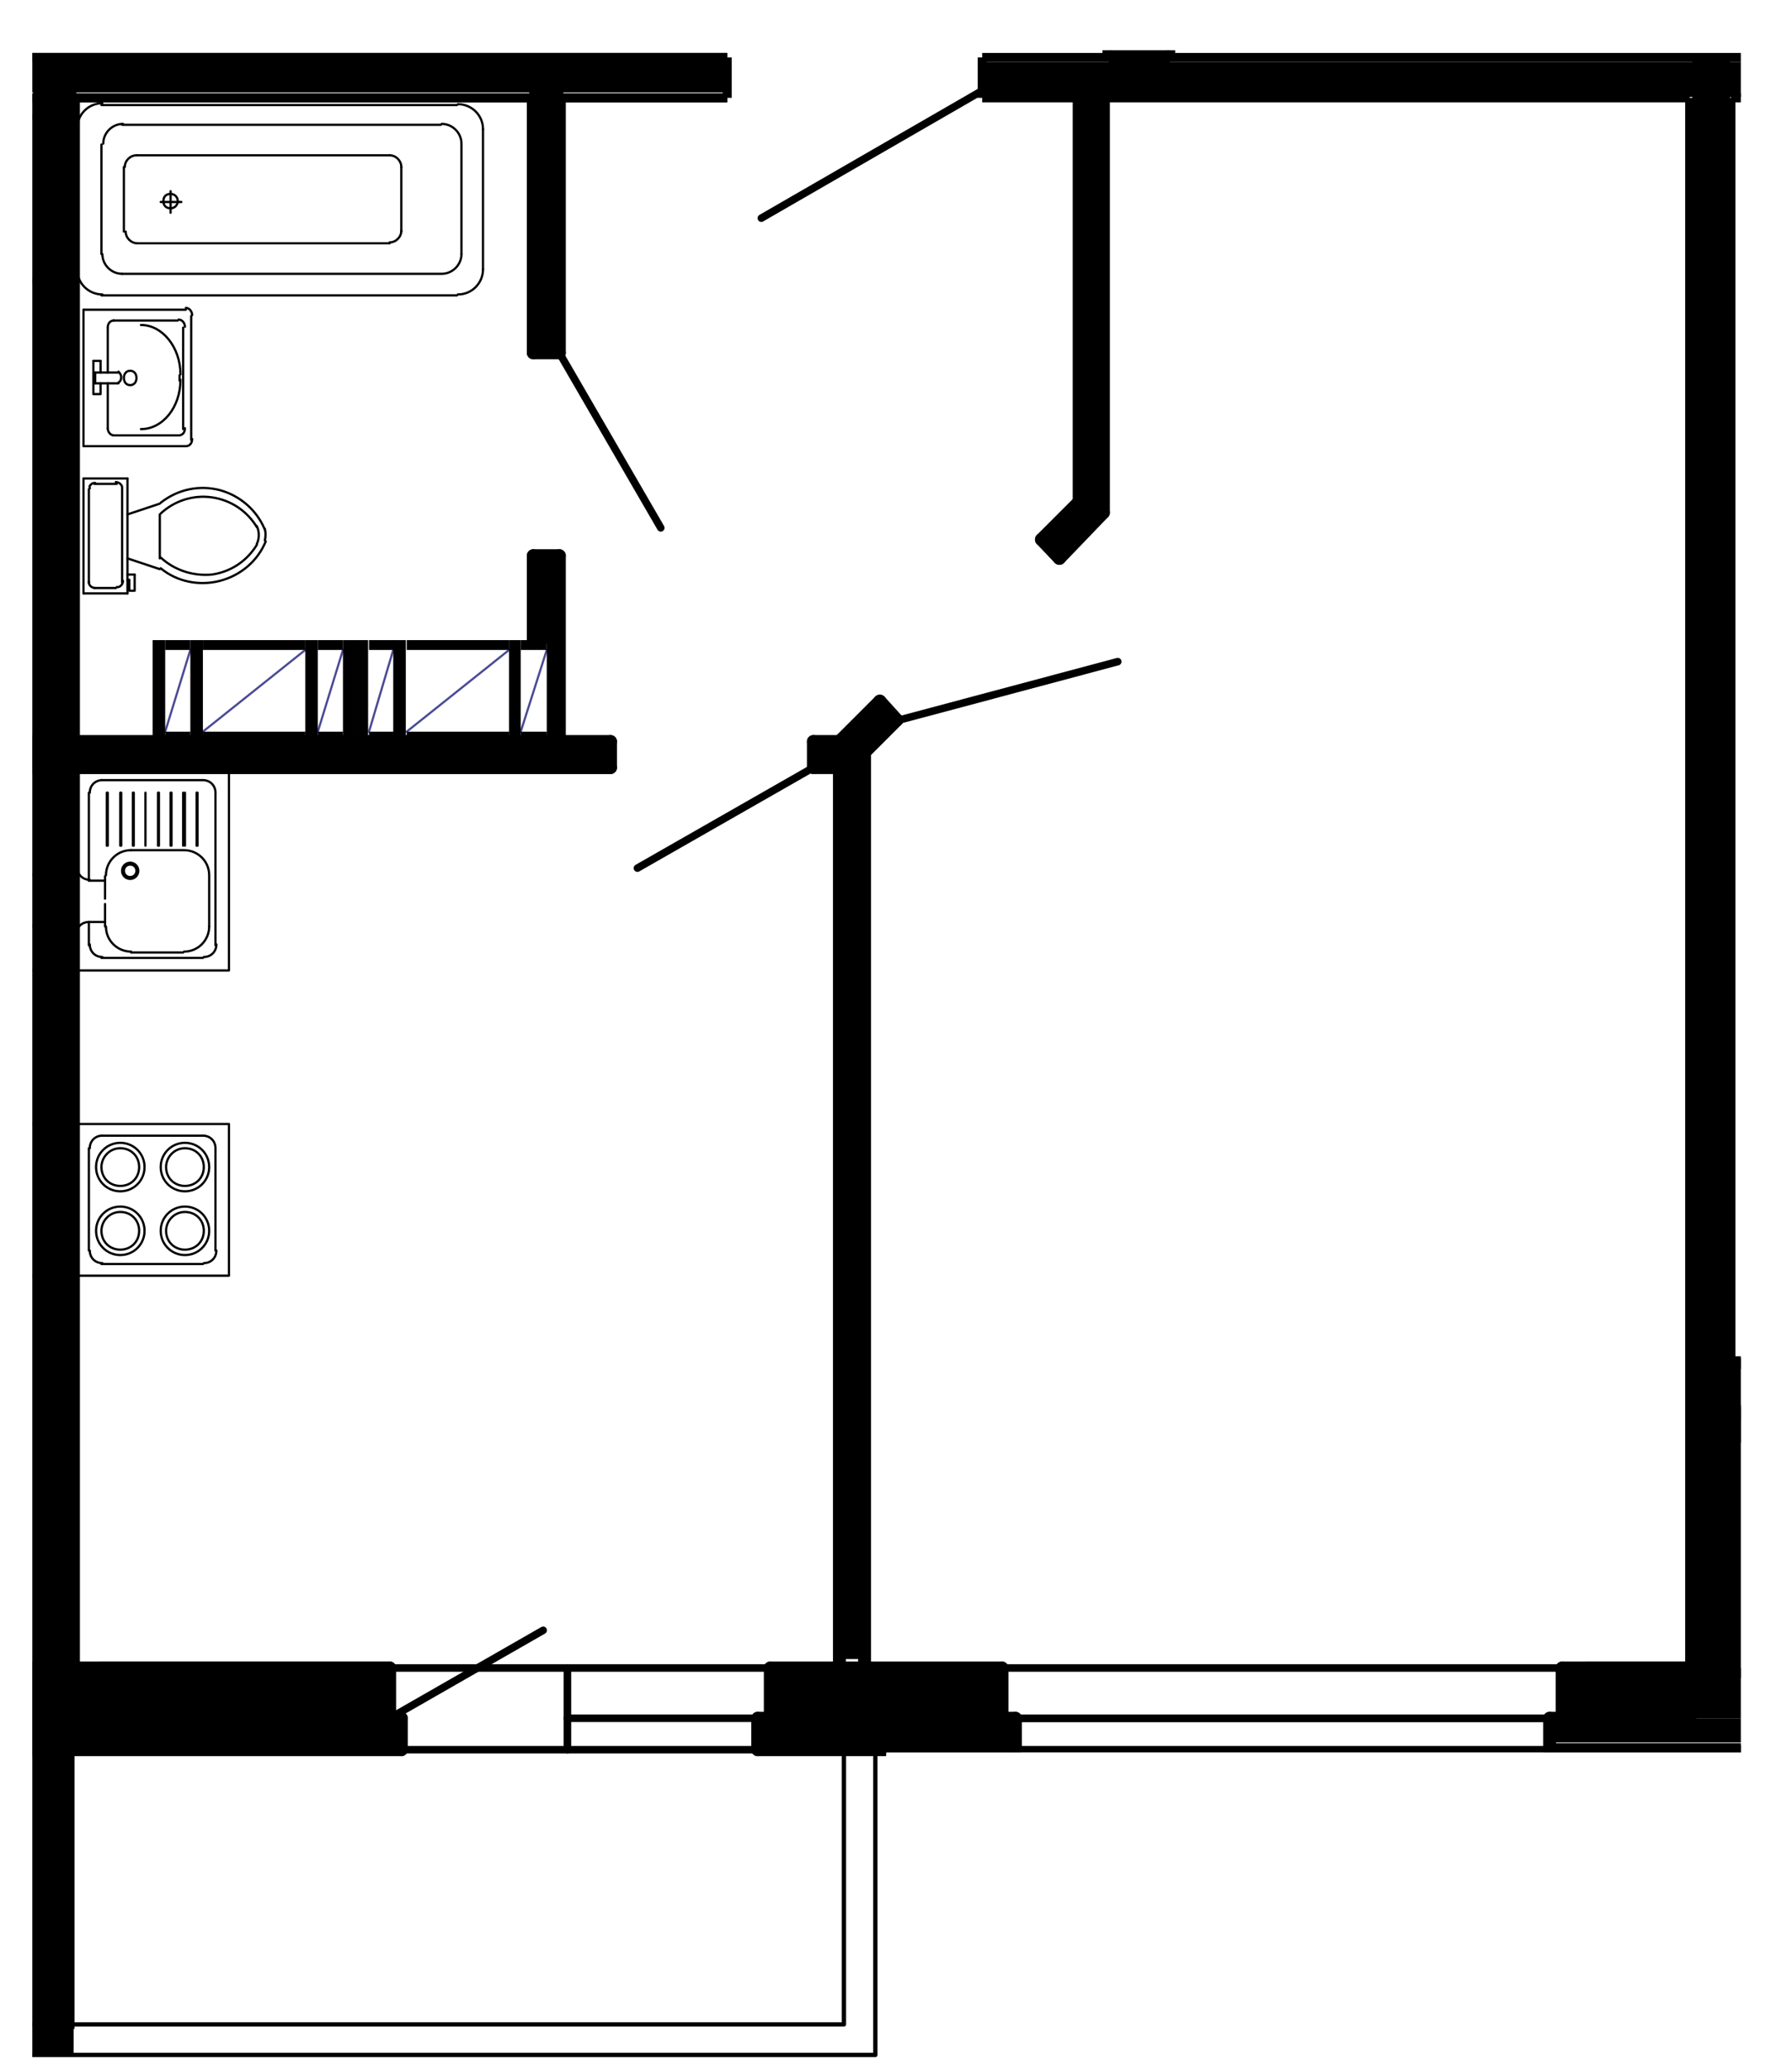 <?xml version="1.0" encoding="utf-8"?>
<!-- Generator: Adobe Illustrator 26.4.1, SVG Export Plug-In . SVG Version: 6.00 Build 0)  -->
<svg version="1.1" xmlns="http://www.w3.org/2000/svg" xmlns:xlink="http://www.w3.org/1999/xlink" x="0px" y="0px"
	 viewBox="0 0 199.6 230.6" style="enable-background:new 0 0 199.6 230.6;" xml:space="preserve">
<style type="text/css">
	.st0{opacity:0.52;fill:#3A8BCE;enable-background:new    ;}
	.st1{fill:none;stroke:#000000;stroke-width:0.84;stroke-linecap:round;stroke-linejoin:round;stroke-miterlimit:10;}
	.st2{fill:none;stroke:#000000;stroke-width:0.48;stroke-linecap:round;stroke-linejoin:round;stroke-miterlimit:10;}
	.st3{fill:none;stroke:#4A4A95;stroke-width:0;stroke-linecap:round;stroke-miterlimit:10;}
	.st4{fill:none;stroke:#4A4A95;stroke-width:0.24;stroke-linecap:round;stroke-linejoin:round;stroke-miterlimit:10;}
	.st5{fill:none;stroke:#000000;stroke-width:1.44;stroke-linecap:round;stroke-linejoin:round;stroke-miterlimit:10;}
	.st6{fill:none;stroke:#000000;stroke-miterlimit:10;}
	.st7{fill:none;stroke:#000000;stroke-width:0.25;stroke-linecap:round;stroke-linejoin:round;stroke-miterlimit:10;}
	.st8{clip-path:url(#SVGID_00000173840225861999174390000006132531018535453870_);}
</style>
<g id="Layer_9">
</g>
<g id="Layer_8">
</g>
<g id="Layer_7">
</g>
<g id="Layer_6">
</g>
<g id="Layer_5">
</g>
<g id="Layer_3">
</g>
<g id="Layer_2">
</g>
<g id="Layer_4">
	<g>
		<defs>
			<polygon id="SVGID_1_" points="154.6,5.6 100.8,5.6 3.6,5.6 3.6,5.7 3.6,194.1 3.6,195.2 3.6,230.1 98.7,230.1 98.7,195.2 
				128.2,195.2 193.9,195.2 193.9,5.6 			"/>
		</defs>
		<clipPath id="SVGID_00000106134223320816096290000014598127439855317693_">
			<use xlink:href="#SVGID_1_"  style="overflow:visible;"/>
		</clipPath>
		<g style="clip-path:url(#SVGID_00000106134223320816096290000014598127439855317693_);">
			<rect x="188.6" y="151.3" width="27.6" height="6.3"/>
			<rect x="189.2" y="157.6" width="29.2" height="3.1"/>
			<rect x="173" y="191.4" width="23.8" height="2.7"/>
			<rect x="174.2" y="185.8" width="23.3" height="5.6"/>
			<rect x="188.1" y="156.5" width="8.9" height="30.4"/>
			<rect x="188.5" y="6.5" width="4.2" height="148.1"/>
			<rect x="109.6" y="6.9" width="95.1" height="3.9"/>
			<rect x="123.5" y="-9.8" width="6.8" height="17"/>
			<rect x="120.1" y="9.8" width="2.9" height="47"/>
			<rect x="116.3" y="57.1" transform="matrix(0.707 -0.707 0.707 0.707 -6.429 101.704)" width="6.5" height="3.1"/>
			<rect x="93.7" y="80" transform="matrix(0.707 -0.707 0.707 0.707 -29.153 92.161)" width="5.9" height="2.6"/>
			<rect x="90.4" y="82.2" width="4.3" height="3.2"/>
			<rect x="93.7" y="82.4" width="2.3" height="102.4"/>
			<rect x="86" y="185.3" width="25.7" height="5.7"/>
			<rect x="84.6" y="191.7" width="28" height="3.4"/>
			<rect x="-31.2" y="185.7" width="74.9" height="6.1"/>
			<rect x="-32.4" y="190.9" width="76.9" height="3.9"/>
			<rect x="3.4" y="190" width="4.8" height="39.1"/>
			<rect x="3.7" y="6" width="4.8" height="181.8"/>
			<rect x="-68.8" y="6.2" width="149.5" height="4.1"/>
			<rect x="59.4" y="9.2" width="2.9" height="29.8"/>
			<rect x="-55.7" y="82.7" width="61.9" height="2.6"/>
			<rect x="4.2" y="82.7" width="63.7" height="3.5"/>
			<rect x="59.2" y="61.8" width="3.2" height="9.9"/>
			<line class="st1" x1="109.4" y1="10.1" x2="84.8" y2="24.3"/>
			<line class="st1" x1="62.3" y1="39.3" x2="73.6" y2="58.8"/>
			<line class="st1" x1="90.6" y1="85.5" x2="71" y2="96.7"/>
			<line class="st1" x1="99.8" y1="80.3" x2="124.5" y2="73.7"/>
			<polyline class="st2" points="94,194.9 94,225.5 7.8,225.5 7.8,194.9 4.5,194.9 4.5,225.5 -81.7,225.5 -81.7,194.9 -85,194.9 
				-85,228.9 7.8,228.9 97.5,228.9 97.5,194.9 94,194.9 			"/>
			<path class="st3" d="M17,82.6l1.4-11.3v11.3H17z M17,71.3v11.3l1.4-11.3H17z"/>
			<path class="st3" d="M18.4,72.4l2.8-1.1v1.1H18.4z M18.4,71.3v1.1l2.8-1.1H18.4z"/>
			<path class="st3" d="M18.4,82.6l2.8-1.1v1.1H18.4z M18.4,81.5v1.1l2.8-1.1H18.4z"/>
			<path class="st3" d="M21.2,82.6l1.4-11.3v11.3H21.2z M21.2,71.3v11.3l1.4-11.3H21.2z"/>
			<path class="st3" d="M22.6,72.4L34,71.3v1.1H22.6z M22.6,71.3v1.1L34,71.3H22.6z"/>
			<path class="st3" d="M22.6,82.6L34,81.5v1.1H22.6z M22.6,81.5v1.1L34,81.5H22.6z"/>
			<path class="st3" d="M34,82.6l1.4-11.3v11.3H34z M34,71.3v11.3l1.4-11.3H34z"/>
			<path class="st3" d="M35.4,72.4l2.8-1.1v1.1H35.4z M35.4,71.3v1.1l2.8-1.1H35.4z"/>
			<path class="st3" d="M35.4,82.6l2.8-1.1v1.1H35.4z M35.4,81.5v1.1l2.8-1.1H35.4z"/>
			<path class="st3" d="M38.2,82.6l1.4-11.3v11.3H38.2z M38.2,71.3v11.3l1.4-11.3H38.2z"/>
			<path class="st3" d="M39.6,82.6l1.4-11.3v11.3H39.6z M39.6,71.3v11.3l1.4-11.3H39.6z"/>
			<path class="st3" d="M41.1,72.4l2.8-1.1v1.1H41.1z M41.1,71.3v1.1l2.8-1.1H41.1z"/>
			<path class="st3" d="M41.1,82.6l2.8-1.1v1.1H41.1z M41.1,81.5v1.1l2.8-1.1H41.1z"/>
			<path class="st3" d="M43.8,82.6l1.4-11.3v11.3H43.8z M43.8,71.3v11.3l1.4-11.3H43.8z"/>
			<path class="st3" d="M45.3,72.4l11.4-1.1v1.1H45.3z M45.3,71.3v1.1l11.4-1.1H45.3z"/>
			<path class="st3" d="M45.3,82.6l11.4-1.1v1.1H45.3z M45.3,81.5v1.1l11.4-1.1H45.3z"/>
			<path class="st3" d="M56.7,82.6L58,71.3v11.3H56.7z M56.7,71.3v11.3L58,71.3H56.7z"/>
			<path class="st3" d="M58,72.4l2.9-1.1v1.1H58z M58,71.3v1.1l2.9-1.1H58z"/>
			<path class="st3" d="M58,82.6l2.9-1.1v1.1H58z M58,81.5v1.1l2.9-1.1H58z"/>
			<path class="st3" d="M60.9,82.6l1.4-11.3v11.3H60.9z M60.9,71.3v11.3l1.4-11.3H60.9z"/>
			<line class="st4" x1="22.6" y1="81.5" x2="34" y2="72.4"/>
			<line class="st4" x1="35.4" y1="81.5" x2="38.2" y2="72.4"/>
			<line class="st4" x1="18.4" y1="81.5" x2="21.2" y2="72.4"/>
			<line class="st4" x1="45.3" y1="81.5" x2="56.7" y2="72.4"/>
			<line class="st4" x1="58" y1="81.5" x2="60.9" y2="72.4"/>
			<line class="st4" x1="41.1" y1="81.5" x2="43.8" y2="72.4"/>
			<path d="M17,82.6l1.4-11.3v11.3H17z M17,71.3v11.3l1.4-11.3H17z"/>
			<path d="M18.4,72.4l2.8-1.1v1.1H18.4z M18.4,71.3v1.1l2.8-1.1H18.4z"/>
			<path d="M18.4,82.6l2.8-1.1v1.1H18.4z M18.4,81.5v1.1l2.8-1.1H18.4z"/>
			<path d="M21.2,82.6l1.4-11.3v11.3H21.2z M21.2,71.3v11.3l1.4-11.3H21.2z"/>
			<path d="M22.6,72.4L34,71.3v1.1H22.6z M22.6,71.3v1.1L34,71.3H22.6z"/>
			<path d="M22.6,82.6L34,81.5v1.1H22.6z M22.6,81.5v1.1L34,81.5H22.6z"/>
			<path d="M34,82.6l1.4-11.3v11.3H34z M34,71.3v11.3l1.4-11.3H34z"/>
			<path d="M35.4,72.4l2.8-1.1v1.1H35.4z M35.4,71.3v1.1l2.8-1.1H35.4z"/>
			<path d="M35.4,82.6l2.8-1.1v1.1H35.4z M35.4,81.5v1.1l2.8-1.1H35.4z"/>
			<path d="M38.2,82.6l1.4-11.3v11.3H38.2z M38.2,71.3v11.3l1.4-11.3H38.2z"/>
			<path d="M39.6,82.6l1.4-11.3v11.3H39.6z M39.6,71.3v11.3l1.4-11.3H39.6z"/>
			<path d="M41.1,72.4l2.8-1.1v1.1H41.1z M41.1,71.3v1.1l2.8-1.1H41.1z"/>
			<path d="M41.1,82.6l2.8-1.1v1.1H41.1z M41.1,81.5v1.1l2.8-1.1H41.1z"/>
			<path d="M43.8,82.6l1.4-11.3v11.3H43.8z M43.8,71.3v11.3l1.4-11.3H43.8z"/>
			<path d="M45.3,72.4l11.4-1.1v1.1H45.3z M45.3,71.3v1.1l11.4-1.1H45.3z"/>
			<path d="M45.3,82.6l11.4-1.1v1.1H45.3z M45.3,81.5v1.1l11.4-1.1H45.3z"/>
			<path d="M56.7,82.6L58,71.3v11.3H56.7z M56.7,71.3v11.3L58,71.3H56.7z"/>
			<path d="M58,72.4l2.9-1.1v1.1H58z M58,71.3v1.1l2.9-1.1H58z"/>
			<path d="M58,82.6l2.9-1.1v1.1H58z M58,81.5v1.1l2.9-1.1H58z"/>
			<path d="M60.9,82.6l1.4-11.3v11.3H60.9z M60.9,71.3v11.3l1.4-11.3H60.9z"/>
			<line class="st5" x1="62.3" y1="82.6" x2="68" y2="82.6"/>
			<line class="st5" x1="90.6" y1="82.6" x2="93.5" y2="82.6"/>
			<line class="st5" x1="62.3" y1="85.5" x2="68" y2="85.5"/>
			<line class="st5" x1="90.6" y1="85.5" x2="93.5" y2="85.5"/>
			<line class="st5" x1="96.3" y1="83.8" x2="99.9" y2="80.2"/>
			<line class="st5" x1="120.2" y1="10.9" x2="120.2" y2="55.9"/>
			<line class="st5" x1="90.6" y1="82.6" x2="90.6" y2="85.5"/>
			<line class="st5" x1="116" y1="60.1" x2="120.2" y2="55.9"/>
			<line class="st5" x1="122.9" y1="10.9" x2="122.9" y2="57.1"/>
			<line class="st5" x1="96.3" y1="83.8" x2="96.3" y2="185.8"/>
			<line class="st5" x1="93.5" y1="85.5" x2="93.5" y2="185.8"/>
			<line class="st5" x1="118" y1="62.2" x2="122.9" y2="57.1"/>
			<line class="st5" x1="68" y1="82.6" x2="68" y2="85.5"/>
			<line class="st5" x1="93.5" y1="82.6" x2="98" y2="78.1"/>
			<line class="st5" x1="99.9" y1="80.2" x2="98" y2="78.1"/>
			<line class="st5" x1="118" y1="62.2" x2="116" y2="60.1"/>
			<line class="st6" x1="204.6" y1="6.4" x2="109.4" y2="6.4"/>
			<line class="st6" x1="81" y1="6.4" x2="-65.8" y2="6.4"/>
			<line class="st6" x1="204.6" y1="10.9" x2="192.8" y2="10.9"/>
			<line class="st6" x1="188.2" y1="10.9" x2="109.4" y2="10.9"/>
			<line class="st6" x1="81" y1="10.9" x2="8.4" y2="10.9"/>
			<line class="st6" x1="3.9" y1="10.9" x2="-65.8" y2="10.9"/>
			<polyline class="st6" points="188.2,10.9 188.2,190.6 192.8,190.6 192.8,10.9 			"/>
			<polyline class="st6" points="3.9,10.9 3.9,190.6 8.4,190.6 8.4,10.9 			"/>
			<line class="st6" x1="109.4" y1="10.9" x2="109.4" y2="6.4"/>
			<line class="st6" x1="81" y1="6.4" x2="-68.6" y2="6.4"/>
			<line class="st6" x1="81" y1="10.9" x2="8.4" y2="10.9"/>
			<line class="st6" x1="3.9" y1="10.9" x2="-68.6" y2="10.9"/>
			<line class="st6" x1="81" y1="10.9" x2="81" y2="6.4"/>
			<line class="st6" x1="123.3" y1="-9.8" x2="123.3" y2="6.4"/>
			<polyline class="st6" points="4.5,194.9 4.5,225.5 7.8,225.5 7.8,194.9 4.5,194.9 			"/>
			<line class="st6" x1="130.4" y1="-9.8" x2="130.4" y2="6.4"/>
			<line class="st5" x1="192.8" y1="157.5" x2="217.1" y2="157.5"/>
			<line class="st5" x1="192.8" y1="151.8" x2="217.1" y2="151.8"/>
			<line class="st5" x1="-30.9" y1="191.4" x2="3.9" y2="191.4"/>
			<line class="st5" x1="3.9" y1="190.6" x2="3.9" y2="191.4"/>
			<line class="st5" x1="188.2" y1="190.6" x2="188.2" y2="191.4"/>
			<line class="st5" x1="8.4" y1="190.6" x2="8.4" y2="191.4"/>
			<line class="st5" x1="176.8" y1="185.8" x2="188.2" y2="185.8"/>
			<line class="st5" x1="11.3" y1="191.4" x2="43.4" y2="191.4"/>
			<line class="st5" x1="-30.9" y1="185.8" x2="3.9" y2="185.8"/>
			<line class="st5" x1="111.6" y1="191.4" x2="85.8" y2="191.4"/>
			<line class="st5" x1="188.2" y1="191.4" x2="174" y2="191.4"/>
			<line class="st5" x1="111.6" y1="185.8" x2="85.8" y2="185.8"/>
			<line class="st5" x1="188.2" y1="185.8" x2="174" y2="185.8"/>
			<line class="st5" x1="175.4" y1="191.4" x2="188.2" y2="191.4"/>
			<line class="st5" x1="85.8" y1="185.8" x2="85.8" y2="191.4"/>
			<line class="st5" x1="11.3" y1="185.8" x2="43.4" y2="185.8"/>
			<line class="st5" x1="43.4" y1="185.8" x2="43.4" y2="191.4"/>
			<line class="st5" x1="111.6" y1="185.8" x2="111.6" y2="191.4"/>
			<line class="st5" x1="188.2" y1="190.6" x2="188.2" y2="191.4"/>
			<line class="st5" x1="43.4" y1="191.4" x2="8.4" y2="191.4"/>
			<line class="st5" x1="43.4" y1="185.8" x2="8.4" y2="185.8"/>
			<line class="st5" x1="174" y1="185.8" x2="174" y2="191.4"/>
			<line class="st5" x1="8.4" y1="190.6" x2="8.4" y2="191.4"/>
			<line class="st6" x1="197" y1="160.8" x2="218.6" y2="160.8"/>
			<line class="st6" x1="197" y1="160.8" x2="197" y2="194.9"/>
			<line class="st6" x1="172.6" y1="194.9" x2="197" y2="194.9"/>
			<line class="st6" x1="197" y1="160.8" x2="197" y2="194.9"/>
			<line class="st6" x1="113.1" y1="194.9" x2="84.4" y2="194.9"/>
			<line class="st6" x1="84.4" y1="194.9" x2="84.4" y2="191.4"/>
			<line class="st6" x1="44.7" y1="194.9" x2="44.7" y2="191.4"/>
			<line class="st6" x1="172.6" y1="194.9" x2="172.6" y2="191.4"/>
			<line class="st6" x1="172.6" y1="191.4" x2="174" y2="191.4"/>
			<line class="st6" x1="84.4" y1="191.4" x2="85.8" y2="191.4"/>
			<line class="st6" x1="113.1" y1="194.9" x2="113.1" y2="191.4"/>
			<line class="st6" x1="-32.4" y1="194.9" x2="44.7" y2="194.9"/>
			<line class="st6" x1="44.7" y1="191.4" x2="43.4" y2="191.4"/>
			<line class="st6" x1="113.1" y1="191.4" x2="111.6" y2="191.4"/>
			<line class="st5" x1="197" y1="160.8" x2="218.6" y2="160.8"/>
			<line class="st5" x1="197" y1="160.8" x2="197" y2="194.9"/>
			<line class="st5" x1="172.6" y1="194.9" x2="197" y2="194.9"/>
			<line class="st5" x1="197" y1="160.8" x2="197" y2="194.9"/>
			<line class="st5" x1="113.1" y1="194.9" x2="84.4" y2="194.9"/>
			<line class="st5" x1="84.4" y1="194.9" x2="84.4" y2="191.4"/>
			<line class="st5" x1="44.7" y1="194.9" x2="44.7" y2="191.4"/>
			<line class="st5" x1="172.6" y1="194.9" x2="172.6" y2="191.4"/>
			<line class="st5" x1="172.6" y1="191.4" x2="174" y2="191.4"/>
			<line class="st5" x1="84.4" y1="191.4" x2="85.8" y2="191.4"/>
			<line class="st5" x1="113.1" y1="194.9" x2="113.1" y2="191.4"/>
			<line class="st5" x1="-32.4" y1="194.9" x2="44.7" y2="194.9"/>
			<line class="st5" x1="44.7" y1="191.4" x2="43.4" y2="191.4"/>
			<line class="st5" x1="113.1" y1="191.4" x2="111.6" y2="191.4"/>
			<line class="st5" x1="3.9" y1="82.6" x2="-50" y2="82.6"/>
			<line class="st5" x1="59.4" y1="61.9" x2="59.4" y2="71.3"/>
			<line class="st5" x1="62.3" y1="10.9" x2="62.3" y2="39.3"/>
			<line class="st5" x1="62.3" y1="39.3" x2="59.4" y2="39.3"/>
			<line class="st5" x1="62.3" y1="61.9" x2="62.3" y2="85.5"/>
			<line class="st5" x1="62.3" y1="61.9" x2="59.4" y2="61.9"/>
			<line class="st5" x1="59.4" y1="10.9" x2="59.4" y2="39.3"/>
			<line class="st5" x1="8.4" y1="82.6" x2="62.3" y2="82.6"/>
			<line class="st5" x1="62.3" y1="85.5" x2="8.4" y2="85.5"/>
			<line class="st5" x1="3.9" y1="85.5" x2="-50" y2="85.5"/>
			<polyline class="st1" points="174,191.4 111.6,191.4 111.6,185.8 174,185.8 174,191.4 			"/>
			<polyline class="st1" points="172.6,191.4 172.6,194.9 113.1,194.9 113.1,191.4 172.6,191.4 			"/>
			<polyline class="st1" points="295,191.4 197,191.4 197,194.9 298.5,194.9 388,194.9 388,191.4 			"/>
			<line class="st1" x1="43.4" y1="191.4" x2="60.5" y2="181.6"/>
			<polyline class="st1" points="43.4,185.8 85.8,185.8 85.8,191.4 84.4,191.4 84.4,194.9 44.7,194.9 44.7,191.4 43.4,191.4 
				43.4,185.8 			"/>
			<line class="st1" x1="63.2" y1="194.9" x2="63.2" y2="185.8"/>
			<line class="st1" x1="85.8" y1="191.4" x2="63.2" y2="191.4"/>
			<polyline class="st1" points="200.3,194.9 197,194.9 197,191.4 200.3,191.4 200.3,194.9 			"/>
			<line class="st7" x1="3.2" y1="66.1" x2="-1.8" y2="66.1"/>
			<line class="st7" x1="-1.8" y1="53.3" x2="3" y2="53.3"/>
			<line class="st7" x1="2.4" y1="54.5" x2="2.6" y2="64.9"/>
			<line class="st7" x1="3" y1="53.3" x2="3.2" y2="66.1"/>
			<line class="st7" x1="1.8" y1="65.5" x2="-0.6" y2="65.5"/>
			<path class="st7" d="M2.6,54.4c0-0.2,0-0.3-0.2-0.5S2.1,53.8,2,53.8"/>
			<line class="st7" x1="-0.6" y1="53.9" x2="1.8" y2="53.9"/>
			<path class="st7" d="M2,65.4c0.2,0,0.3,0,0.5-0.2c0.1-0.1,0.2-0.3,0.2-0.5"/>
			<line class="st7" x1="1.1" y1="40.2" x2="2" y2="40.2"/>
			<polyline class="st7" points="2,40.2 2,43.9 1.1,43.9 1.1,42.7 			"/>
			<line class="st7" x1="-8.4" y1="34.5" x2="3.2" y2="34.5"/>
			<polyline class="st7" points="3.2,34.5 3.2,49.7 -8.4,49.7 			"/>
			<line class="st7" x1="1.8" y1="41.5" x2="-0.8" y2="41.5"/>
			<line class="st7" x1="1.8" y1="42.7" x2="-0.8" y2="42.7"/>
			<line class="st7" x1="1.8" y1="42.7" x2="1.8" y2="41.5"/>
			<path class="st7" d="M-0.1,48.5c0.4,0,0.7-0.3,0.7-0.8"/>
			<line class="st7" x1="0.4" y1="47.8" x2="0.4" y2="42.7"/>
			<line class="st7" x1="0.4" y1="41.5" x2="0.4" y2="36.5"/>
			<path class="st7" d="M0.5,36.4c0-0.4-0.3-0.8-0.7-0.8"/>
			<line class="st7" x1="1.1" y1="41.5" x2="1.1" y2="40.2"/>
			<path class="st7" d="M4,14.4c0-1.6-1.3-2.8-2.8-2.8"/>
			<path class="st7" d="M1.2,32.8C2.7,32.8,4,31.5,4,30"/>
			<path class="st7" d="M1.1,16c0-1.2-1-2.2-2.2-2.2"/>
			<path class="st7" d="M-1.1,30.5c1.2,0,2.2-1,2.2-2.2"/>
			<line class="st7" x1="-38.6" y1="32.9" x2="1.1" y2="32.9"/>
			<line class="st7" x1="1" y1="28.3" x2="1" y2="16.1"/>
			<line class="st7" x1="3.9" y1="30" x2="3.9" y2="14.4"/>
			<line class="st7" x1="-38.6" y1="11.7" x2="1.1" y2="11.7"/>
			<line class="st7" x1="9.9" y1="102.7" x2="11.7" y2="102.7"/>
			<line class="st7" x1="9.9" y1="105.3" x2="9.9" y2="102.7"/>
			<line class="st7" x1="9.9" y1="98.1" x2="9.9" y2="88.3"/>
			<line class="st7" x1="11.7" y1="98.1" x2="9.9" y2="98.1"/>
			<line class="st7" x1="22.6" y1="106.7" x2="11.3" y2="106.7"/>
			<line class="st7" x1="24" y1="105.3" x2="24" y2="88.3"/>
			<line class="st7" x1="11.3" y1="86.9" x2="22.6" y2="86.9"/>
			<line class="st7" x1="11.9" y1="94.2" x2="11.9" y2="88.3"/>
			<line class="st7" x1="12" y1="94.2" x2="12" y2="88.3"/>
			<polyline class="st7" points="8.4,96.6 8.4,85.5 25.5,85.5 25.5,108.1 8.4,108.1 8.4,104.2 8.4,96.6 			"/>
			<line class="st7" x1="13.5" y1="94.2" x2="13.5" y2="88.3"/>
			<line class="st7" x1="13.4" y1="94.2" x2="13.4" y2="88.3"/>
			<line class="st7" x1="14.8" y1="94.2" x2="14.8" y2="88.3"/>
			<line class="st7" x1="14.9" y1="94.2" x2="14.9" y2="88.3"/>
			<polyline class="st7" points="16.2,88.3 16.2,94.2 16.2,88.3 			"/>
			<line class="st7" x1="17.6" y1="94.2" x2="17.6" y2="88.3"/>
			<line class="st7" x1="17.7" y1="94.2" x2="17.7" y2="88.3"/>
			<line class="st7" x1="19" y1="94.2" x2="19" y2="88.3"/>
			<line class="st7" x1="19.1" y1="94.2" x2="19.1" y2="88.3"/>
			<line class="st7" x1="20.4" y1="94.2" x2="20.4" y2="88.3"/>
			<line class="st7" x1="20.6" y1="94.2" x2="20.6" y2="88.3"/>
			<line class="st7" x1="21.9" y1="94.2" x2="21.9" y2="88.3"/>
			<line class="st7" x1="22" y1="94.2" x2="22" y2="88.3"/>
			<line class="st7" x1="11.7" y1="100.7" x2="11.7" y2="103.2"/>
			<line class="st7" x1="14.6" y1="106.1" x2="20.4" y2="106.1"/>
			<line class="st7" x1="23.3" y1="103.2" x2="23.3" y2="97.6"/>
			<line class="st7" x1="20.4" y1="94.7" x2="14.6" y2="94.7"/>
			<line class="st7" x1="11.7" y1="97.6" x2="11.7" y2="100.1"/>
			<line class="st7" x1="2.6" y1="102.7" x2="0.6" y2="102.7"/>
			<line class="st7" x1="2.6" y1="105.3" x2="2.6" y2="102.7"/>
			<line class="st7" x1="2.6" y1="98.1" x2="2.6" y2="88.3"/>
			<line class="st7" x1="0.6" y1="98.1" x2="2.6" y2="98.1"/>
			<line class="st7" x1="-10.3" y1="106.7" x2="1.1" y2="106.7"/>
			<line class="st7" x1="1.1" y1="86.9" x2="-10.3" y2="86.9"/>
			<line class="st7" x1="0.4" y1="94.2" x2="0.4" y2="88.3"/>
			<line class="st7" x1="0.3" y1="94.2" x2="0.3" y2="88.3"/>
			<polyline class="st7" points="3.9,96.6 3.9,85.5 -13,85.5 -13,108.1 3.9,108.1 3.9,104.2 3.9,96.6 			"/>
			<line class="st7" x1="0.6" y1="100.7" x2="0.6" y2="103.2"/>
			<line class="st7" x1="0.6" y1="97.6" x2="0.6" y2="100.1"/>
			<line class="st7" x1="9.3" y1="66.1" x2="14.2" y2="66.1"/>
			<line class="st7" x1="14.2" y1="53.3" x2="9.3" y2="53.3"/>
			<line class="st7" x1="13.6" y1="64.9" x2="13.6" y2="54.5"/>
			<line class="st7" x1="9.9" y1="54.5" x2="9.9" y2="64.9"/>
			<line class="st7" x1="9.3" y1="53.3" x2="9.3" y2="66.1"/>
			<line class="st7" x1="10.5" y1="65.5" x2="12.9" y2="65.5"/>
			<path class="st7" d="M10.6,53.8c-0.2,0-0.3,0-0.5,0.2S10,54.2,10,54.4"/>
			<path class="st7" d="M13.6,54.4c0-0.2,0-0.3-0.2-0.5c-0.1-0.1-0.3-0.2-0.5-0.2"/>
			<line class="st7" x1="13" y1="53.9" x2="10.5" y2="53.9"/>
			<path class="st7" d="M9.9,64.8c0,0.2,0,0.3,0.2,0.5c0.1,0.1,0.3,0.2,0.5,0.2"/>
			<path class="st7" d="M13,65.4c0.2,0,0.3,0,0.5-0.2c0.1-0.1,0.2-0.3,0.2-0.5"/>
			<path class="st7" d="M28.6,58.7c-1.1-1.8-2.9-3-5-3.3s-4.2,0.4-5.7,1.8"/>
			<path class="st7" d="M29.5,59c-0.9-2.2-2.8-3.8-5-4.4c-2.3-0.6-4.7-0.1-6.6,1.4"/>
			<path class="st7" d="M17.9,62.1c1.5,1.4,3.6,2.1,5.7,1.9c2.1-0.3,3.9-1.5,5-3.3"/>
			<path class="st7" d="M17.9,63.3c1.8,1.5,4.3,2,6.6,1.4c2.3-0.6,4.2-2.2,5.1-4.4"/>
			<line class="st7" x1="14.2" y1="66.1" x2="14.2" y2="53.3"/>
			<line class="st7" x1="14.2" y1="57.3" x2="17.8" y2="56.1"/>
			<line class="st7" x1="14.2" y1="64" x2="15" y2="64"/>
			<line class="st7" x1="14.4" y1="64.6" x2="14.2" y2="64.6"/>
			<polyline class="st7" points="15,64 15,65.8 14.4,65.8 14.4,64.6 			"/>
			<line class="st7" x1="14.2" y1="62.2" x2="17.8" y2="63.4"/>
			<line class="st7" x1="17.8" y1="57.3" x2="17.8" y2="62.2"/>
			<path class="st7" d="M28.6,60.6c0.3-0.6,0.3-1.4,0-2"/>
			<path class="st7" d="M29.5,60.2c0.1-0.4,0.1-0.9,0-1.3"/>
			<line class="st7" x1="11.2" y1="40.2" x2="10.4" y2="40.2"/>
			<polyline class="st7" points="10.4,40.2 10.4,43.9 11.2,43.9 11.2,42.7 			"/>
			<line class="st7" x1="20.7" y1="34.5" x2="9.3" y2="34.5"/>
			<line class="st7" x1="21.3" y1="49" x2="21.3" y2="35.2"/>
			<polyline class="st7" points="9.3,34.5 9.3,49.7 20.7,49.7 			"/>
			<path class="st7" d="M21.4,35.1c0-0.4-0.3-0.8-0.7-0.8"/>
			<path class="st7" d="M20.7,49.7c0.4,0,0.7-0.3,0.7-0.8"/>
			<line class="st7" x1="10.6" y1="41.5" x2="13.2" y2="41.5"/>
			<line class="st7" x1="10.6" y1="42.7" x2="13.2" y2="42.7"/>
			<path class="st7" d="M14.5,42.9c0.4,0,0.7-0.3,0.7-0.8s-0.3-0.8-0.7-0.8s-0.7,0.3-0.7,0.8S14.1,42.9,14.5,42.9"/>
			<path class="st7" d="M13.2,42.6c0.2-0.1,0.3-0.3,0.3-0.6c0-0.2-0.1-0.4-0.3-0.6"/>
			<line class="st7" x1="10.6" y1="42.7" x2="10.6" y2="41.5"/>
			<path class="st7" d="M20.6,36.4c0-0.4-0.3-0.8-0.7-0.8"/>
			<line class="st7" x1="20.4" y1="36.5" x2="20.4" y2="47.8"/>
			<path class="st7" d="M19.9,48.5c0.4,0,0.7-0.3,0.7-0.8"/>
			<line class="st7" x1="19.8" y1="48.5" x2="12.6" y2="48.5"/>
			<path class="st7" d="M12,47.7c0,0.4,0.3,0.8,0.7,0.8"/>
			<line class="st7" x1="12" y1="47.8" x2="12" y2="42.7"/>
			<line class="st7" x1="12" y1="41.5" x2="12" y2="36.5"/>
			<path class="st7" d="M12.7,35.7c-0.4,0-0.7,0.3-0.7,0.8"/>
			<line class="st7" x1="12.6" y1="35.7" x2="19.8" y2="35.7"/>
			<line class="st7" x1="11.2" y1="41.5" x2="11.2" y2="40.2"/>
			<path class="st7" d="M20.1,41.7c0-3-2-5.5-4.4-5.5"/>
			<line class="st7" x1="20" y1="41.8" x2="20" y2="42.4"/>
			<path class="st7" d="M15.7,47.8c2.4,0,4.4-2.4,4.4-5.5"/>
			<path class="st7" d="M11.4,11.5c-1.6,0-2.8,1.3-2.8,2.8"/>
			<path class="st7" d="M8.6,30c0,1.6,1.3,2.8,2.8,2.8"/>
			<path class="st7" d="M13.7,13.8c-1.2,0-2.2,1-2.2,2.2"/>
			<path class="st7" d="M11.4,28.3c0,1.2,1,2.2,2.2,2.2"/>
			<line class="st7" x1="50.9" y1="32.9" x2="11.3" y2="32.9"/>
			<line class="st7" x1="13.6" y1="13.9" x2="49.1" y2="13.9"/>
			<line class="st7" x1="49.1" y1="30.5" x2="13.6" y2="30.5"/>
			<line class="st7" x1="15.2" y1="17.3" x2="43.4" y2="17.3"/>
			<line class="st7" x1="43.4" y1="27.1" x2="15.2" y2="27.1"/>
			<line class="st7" x1="53.8" y1="14.4" x2="53.8" y2="30"/>
			<line class="st7" x1="51.4" y1="16.1" x2="51.4" y2="28.3"/>
			<line class="st7" x1="44.7" y1="18.6" x2="44.7" y2="25.8"/>
			<path class="st7" d="M51,32.8c1.6,0,2.8-1.3,2.8-2.8"/>
			<path class="st7" d="M49.2,30.5c1.2,0,2.2-1,2.2-2.2"/>
			<path class="st7" d="M43.4,27c0.7,0,1.3-0.6,1.3-1.3"/>
			<path class="st7" d="M51.4,16c0-1.2-1-2.2-2.2-2.2"/>
			<path class="st7" d="M44.7,18.6c0-0.7-0.6-1.3-1.3-1.3"/>
			<line class="st7" x1="11.3" y1="28.3" x2="11.3" y2="16.1"/>
			<line class="st7" x1="13.8" y1="25.8" x2="13.8" y2="18.6"/>
			<path class="st7" d="M14,25.8c0,0.7,0.6,1.3,1.3,1.3"/>
			<path class="st7" d="M15.2,17.3c-0.7,0-1.3,0.6-1.3,1.3"/>
			<line class="st7" x1="19" y1="21.3" x2="19" y2="23.7"/>
			<line class="st7" x1="20.2" y1="22.5" x2="17.9" y2="22.5"/>
			<path class="st7" d="M19.8,22.4c0-0.4-0.3-0.8-0.8-0.8s-0.8,0.3-0.8,0.8s0.3,0.8,0.8,0.8S19.8,22.8,19.8,22.4"/>
			<line class="st7" x1="8.4" y1="30" x2="8.4" y2="14.4"/>
			<line class="st7" x1="50.9" y1="11.7" x2="11.3" y2="11.7"/>
			<path class="st7" d="M53.8,14.4c0-1.6-1.3-2.8-2.8-2.8"/>
			<path class="st7" d="M9.9,102.7c-0.8,0-1.4,0.6-1.4,1.4"/>
			<path class="st7" d="M8.6,96.6c0,0.8,0.6,1.4,1.4,1.4"/>
			<path class="st7" d="M14.5,97.9c0.5,0,0.9-0.4,0.9-0.9s-0.4-0.9-0.9-0.9c-0.5,0-0.9,0.4-0.9,0.9S14,97.9,14.5,97.9"/>
			<path class="st7" d="M14.5,97.7c0.4,0,0.7-0.3,0.7-0.7s-0.3-0.7-0.7-0.7c-0.4,0-0.7,0.3-0.7,0.7S14.1,97.7,14.5,97.7"/>
			<path class="st7" d="M10,105.2c0,0.8,0.6,1.4,1.4,1.4"/>
			<path class="st7" d="M22.7,106.6c0.8,0,1.4-0.6,1.4-1.4"/>
			<path class="st7" d="M24,88.3c0-0.8-0.6-1.4-1.4-1.4"/>
			<path class="st7" d="M11.4,86.9c-0.8,0-1.4,0.6-1.4,1.4"/>
			<path class="st7" d="M11.8,103.2c0,1.6,1.3,2.8,2.8,2.8"/>
			<path class="st7" d="M20.5,106c1.6,0,2.8-1.3,2.8-2.8"/>
			<path class="st7" d="M23.3,97.5c0-1.6-1.3-2.8-2.8-2.8"/>
			<path class="st7" d="M14.6,94.7c-1.6,0-2.8,1.3-2.8,2.8"/>
			<path class="st7" d="M4,104.1c0-0.8-0.6-1.4-1.4-1.4"/>
			<path class="st7" d="M2.6,97.9c0.8,0,1.4-0.6,1.4-1.4"/>
			<path class="st7" d="M1.2,106.6c0.8,0,1.4-0.6,1.4-1.4"/>
			<path class="st7" d="M2.6,88.3c0-0.8-0.6-1.4-1.4-1.4"/>
			<path class="st7" d="M-2.1,106c1.6,0,2.8-1.3,2.8-2.8"/>
			<path class="st7" d="M0.8,97.5c0-1.6-1.3-2.8-2.8-2.8"/>
			<polyline class="st7" points="8.4,142.1 25.5,142.1 25.5,125.2 8.4,125.2 8.4,142.1 			"/>
			<line class="st7" x1="24" y1="139.3" x2="24" y2="127.9"/>
			<line class="st7" x1="9.9" y1="127.9" x2="9.9" y2="139.3"/>
			<path class="st7" d="M22.7,140.7c0.8,0,1.4-0.6,1.4-1.4"/>
			<path class="st7" d="M11.3,137.1c0,1.2,0.9,2.1,2.1,2.1s2.1-0.9,2.1-2.1c0-1.2-0.9-2.1-2.1-2.1S11.3,136,11.3,137.1"/>
			<path class="st7" d="M10.7,137.1c0,1.5,1.2,2.7,2.7,2.7s2.7-1.2,2.7-2.7s-1.2-2.7-2.7-2.7S10.7,135.6,10.7,137.1"/>
			<path class="st7" d="M18.5,137.1c0,1.2,0.9,2.1,2.1,2.1s2.1-0.9,2.1-2.1c0-1.2-0.9-2.1-2.1-2.1S18.5,136,18.5,137.1"/>
			<path class="st7" d="M17.9,137.1c0,1.5,1.2,2.7,2.7,2.7s2.7-1.2,2.7-2.7s-1.2-2.7-2.7-2.7S17.9,135.6,17.9,137.1"/>
			<path class="st7" d="M10,139.3c0,0.8,0.6,1.4,1.4,1.4"/>
			<line class="st7" x1="11.3" y1="140.8" x2="22.6" y2="140.8"/>
			<path class="st7" d="M24,127.9c0-0.8-0.6-1.4-1.4-1.4"/>
			<path class="st7" d="M18.5,130c0,1.2,0.9,2.1,2.1,2.1s2.1-0.9,2.1-2.1s-0.9-2.1-2.1-2.1S18.5,128.9,18.5,130"/>
			<path class="st7" d="M17.9,130c0,1.5,1.2,2.7,2.7,2.7s2.7-1.2,2.7-2.7s-1.2-2.7-2.7-2.7S17.9,128.5,17.9,130"/>
			<path class="st7" d="M11.3,130c0,1.2,0.9,2.1,2.1,2.1s2.1-0.9,2.1-2.1s-0.9-2.1-2.1-2.1S11.3,128.9,11.3,130"/>
			<path class="st7" d="M10.7,130c0,1.5,1.2,2.7,2.7,2.7s2.7-1.2,2.7-2.7s-1.2-2.7-2.7-2.7S10.7,128.5,10.7,130"/>
			<path class="st7" d="M11.4,126.5c-0.8,0-1.4,0.6-1.4,1.4"/>
			<line class="st7" x1="22.6" y1="126.5" x2="11.3" y2="126.5"/>
			<polyline class="st7" points="3.9,142.1 -13,142.1 -13,125.2 3.9,125.2 3.9,142.1 			"/>
			<line class="st7" x1="2.6" y1="127.9" x2="2.6" y2="139.3"/>
			<path class="st7" d="M1.1,137.1c0-1.2-0.9-2.1-2.1-2.1s-2.1,0.9-2.1,2.1c0,1.2,0.9,2.1,2.1,2.1S1.1,138.3,1.1,137.1"/>
			<path class="st7" d="M1.7,137.1c0-1.5-1.2-2.7-2.7-2.7s-2.7,1.2-2.7,2.7s1.2,2.7,2.7,2.7S1.7,138.6,1.7,137.1"/>
			<path class="st7" d="M1.2,140.7c0.8,0,1.4-0.6,1.4-1.4"/>
			<line class="st7" x1="1.1" y1="140.8" x2="-10.3" y2="140.8"/>
			<path class="st7" d="M1.1,130c0-1.2-0.9-2.1-2.1-2.1s-2.1,0.9-2.1,2.1s0.9,2.1,2.1,2.1S1.1,131.2,1.1,130"/>
			<path class="st7" d="M1.7,130c0-1.5-1.2-2.7-2.7-2.7s-2.7,1.2-2.7,2.7s1.2,2.7,2.7,2.7S1.7,131.5,1.7,130"/>
			<path class="st7" d="M2.6,127.9c0-0.8-0.6-1.4-1.4-1.4"/>
			<line class="st7" x1="-10.3" y1="126.5" x2="1.1" y2="126.5"/>
		</g>
	</g>
</g>
</svg>
